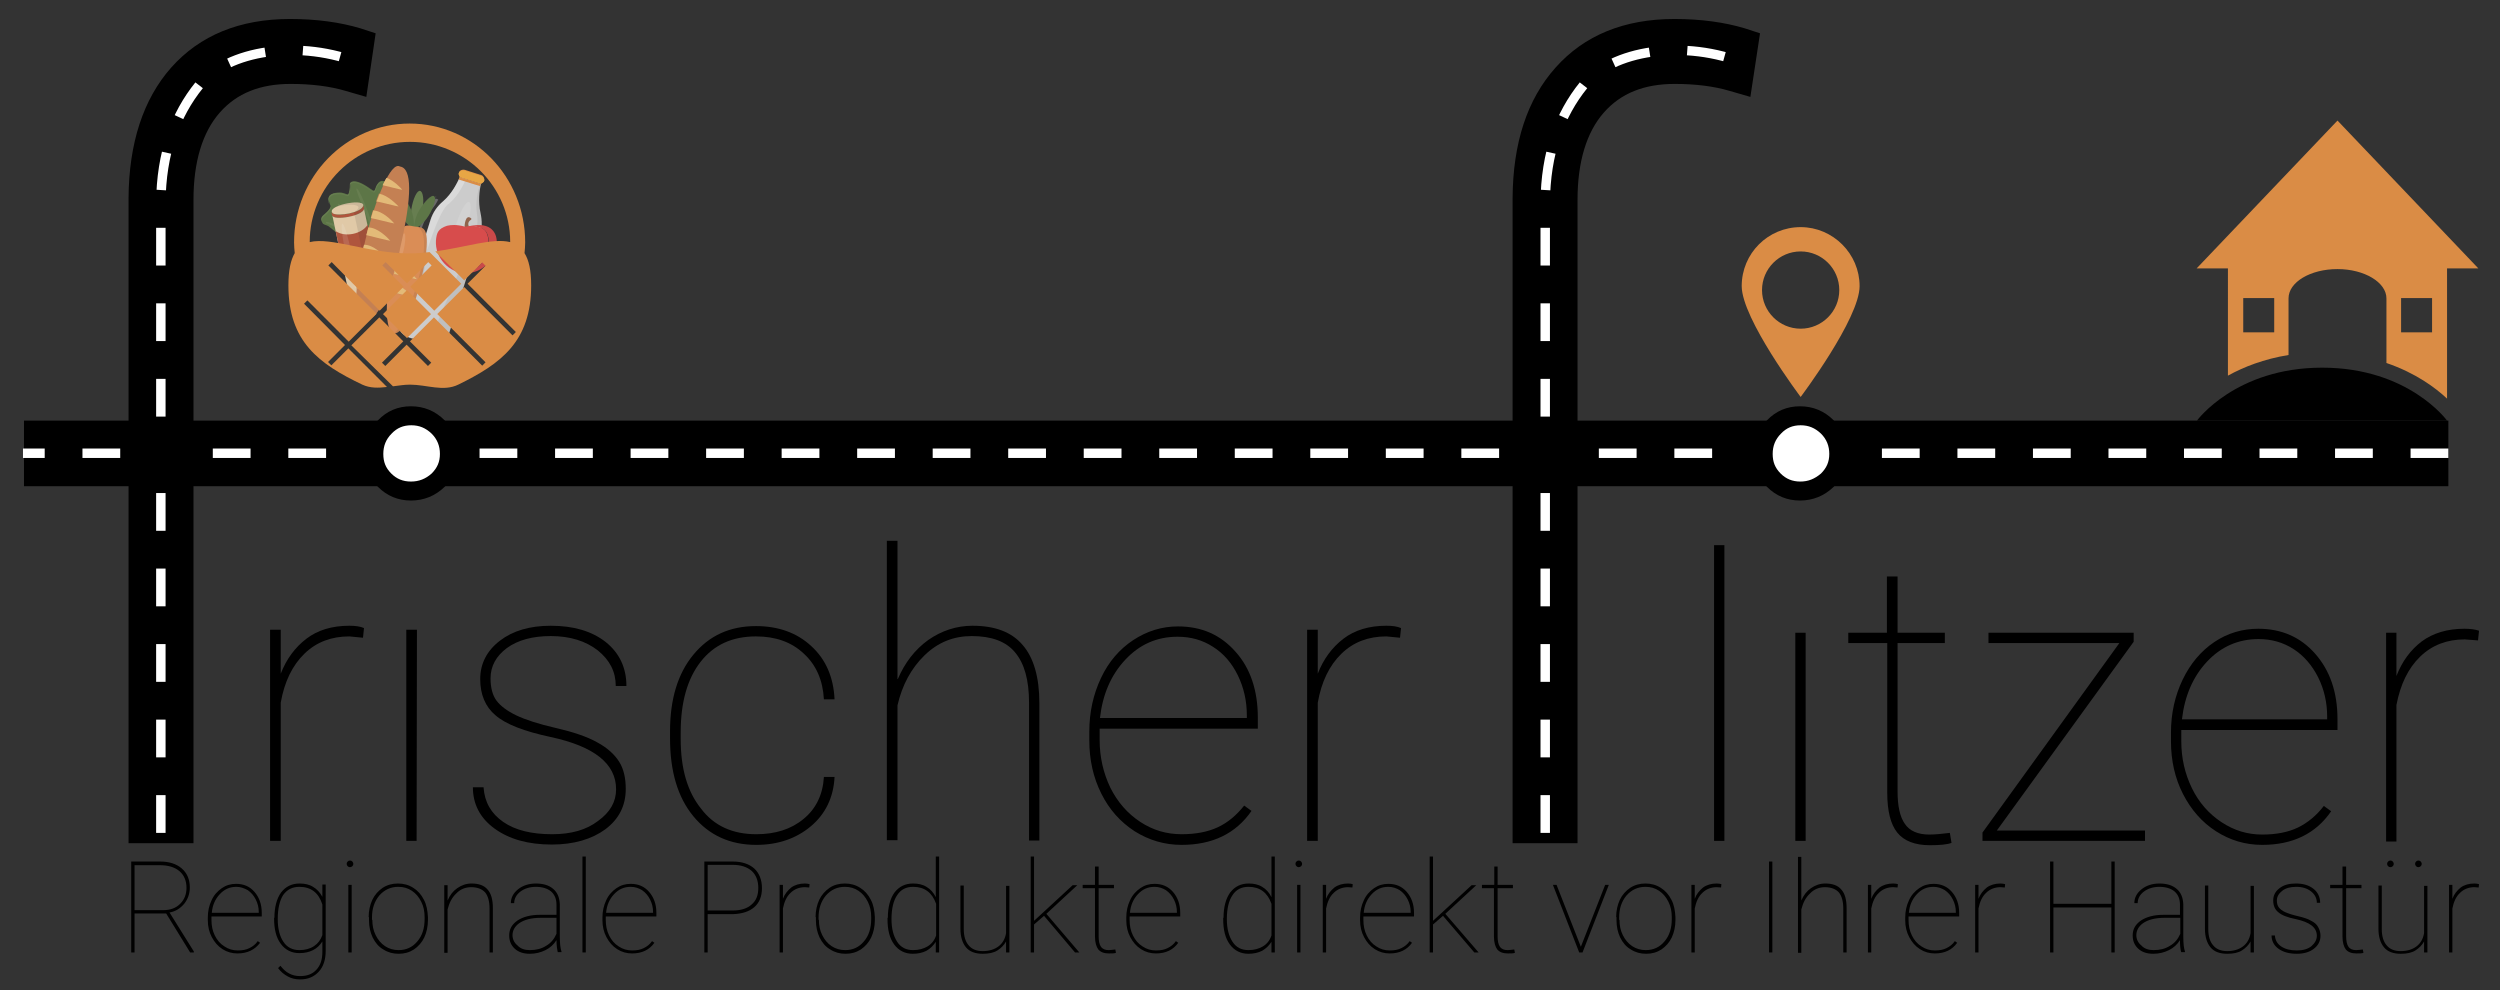 <?xml version="1.0" encoding="utf-8"?>
<!-- Generator: Adobe Illustrator 26.2.1, SVG Export Plug-In . SVG Version: 6.00 Build 0)  -->
<svg version="1.1" id="Livello_1" xmlns="http://www.w3.org/2000/svg" xmlns:xlink="http://www.w3.org/1999/xlink" x="0px" y="0px"
	 viewBox="0 0 750.7 297.3" style="enable-background:new 0 0 750.7 297.3;" xml:space="preserve">
<rect x="0" y="0" width="750.7" height="297.3" fill="#333333" stroke="none"/>
<style type="text/css">
	.st0{fill:#DA8C45;}
	.st1{fill:#CCCCCC;}
	.st2{opacity:8.000200e-02;}
	.st3{fill:#272425;}
	.st4{opacity:0.27;}
	.st5{fill:#FFFFFF;}
	.st6{fill:#E7A645;}
	.st7{opacity:0.11;}
	.st8{fill:#5D7647;}
	.st9{fill:#677E50;}
	.st10{fill:#AF553D;}
	.st11{fill:#DA8D56;}
	.st12{opacity:0.1;}
	.st13{fill:#E0C9A7;}
	.st14{fill:#C48053;}
	.st15{fill:#E3BA78;}
	.st16{fill:#90634C;}
	.st17{fill:#CA4949;}
	.st18{fill:#D74C4C;}
	.st19{fill:#D35A72;}
	.st20{fill:none;stroke:#FFFFFF;stroke-width:2.835;stroke-miterlimit:10;stroke-dasharray:11.339;}
</style>
<g>
	<g>
		<path d="M734.8,126.3h-75.1c0,0,11.6-15.9,37.6-15.9S734.8,126.3,734.8,126.3z"/>
		<g>
			<g>
				<path d="M109,191.5l-4.1-0.4c-5.4,0-9.9,1.7-13.5,5.2s-6,8.4-7.1,14.7v41.5h-3.2v-63.4h3.2v13.2c1.7-4.4,4.3-7.9,7.7-10.5
					c3.4-2.6,7.7-3.9,12.9-3.9c1.8,0,3.3,0.2,4.4,0.7L109,191.5z"/>
				<path d="M125.1,252.5H122v-63.4h3.2L125.1,252.5L125.1,252.5z"/>
				<path d="M185,237c0-7.7-6.6-12.9-19.7-15.7c-7.9-1.7-13.4-3.8-16.5-6.5c-3.1-2.6-4.6-6.3-4.6-10.9c0-4.6,2-8.5,5.9-11.5
					s9-4.5,15.3-4.5c6.8,0,12.3,1.6,16.5,4.9c4.1,3.3,6.2,7.7,6.2,13.2h-3.2c0-4.3-1.8-7.8-5.4-10.7c-3.6-2.8-8.3-4.3-14.1-4.3
					c-5.5,0-9.9,1.2-13.2,3.6c-3.2,2.4-4.9,5.4-4.9,9.1c0,2.8,0.6,5.1,1.8,6.7c1.2,1.6,3.2,3.1,5.9,4.4c2.7,1.3,6.7,2.6,11.9,3.8
					s9.4,2.6,12.4,4.3c3,1.6,5.2,3.6,6.6,5.8c1.4,2.2,2,5,2,8.2c0,5-2,9-6.1,12.1c-4.1,3-9.5,4.6-16.1,4.6c-7.1,0-12.8-1.6-17.2-4.8
					s-6.5-7.4-6.5-12.4h3.2c0.3,4.5,2.3,7.9,5.9,10.4c3.6,2.5,8.5,3.7,14.7,3.7c5.7,0,10.3-1.3,13.8-4
					C183.2,243.9,185,240.8,185,237z"/>
				<path d="M227.1,250.5c5.7,0,10.5-1.5,14.2-4.6c3.7-3,5.8-7.3,6.1-12.6h3.2c-0.3,6.1-2.7,11.1-7.1,14.8
					c-4.4,3.7-9.9,5.6-16.4,5.6c-7.9,0-14.2-2.9-18.9-8.6c-4.7-5.7-7-13.5-7-23.4v-2.1c0-9.6,2.3-17.3,7-23s10.9-8.6,18.8-8.6
					c6.7,0,12.3,2,16.6,6c4.4,4,6.7,9.4,7,16h-3.2c-0.3-5.7-2.3-10.3-6-13.7c-3.7-3.5-8.5-5.2-14.4-5.2c-7.1,0-12.6,2.5-16.6,7.6
					s-6,12.2-6,21.2v2c0,8.9,2,15.8,6.1,20.9C214.4,248,220,250.5,227.1,250.5z"/>
				<path d="M269.6,203.9c2.1-4.9,5.1-8.8,9.1-11.7c4-2.8,8.5-4.3,13.3-4.3c6.8,0,11.8,1.9,15.1,5.8c3.3,3.8,5,9.7,5,17.4v41.3H309
					V211c0-6.8-1.4-11.8-4.2-15.1c-2.7-3.3-7.1-4.9-13-4.9c-5.5,0-10.2,1.9-14.2,5.8c-4,3.9-6.7,8.9-8.1,15v40.5h-3.2v-89.9h3.2
					v41.5H269.6z"/>
				<path d="M354.8,253.7c-5.1,0-9.8-1.4-14.1-4.1c-4.3-2.8-7.6-6.5-10-11.3s-3.6-10.1-3.6-16v-2.6c0-5.9,1.2-11.2,3.5-16.1
					c2.3-4.9,5.6-8.7,9.7-11.4s8.6-4.1,13.4-4.1c7.1,0,12.8,2.5,17.3,7.6c4.5,5,6.7,11.7,6.7,19.8v3.3h-47.5v3.4
					c0,5.1,1.1,9.9,3.2,14.3c2.2,4.4,5.2,7.8,9,10.3s7.9,3.7,12.4,3.7c4.3,0,7.9-0.7,10.9-2.1c3-1.4,5.6-3.6,7.9-6.5l2.2,1.6
					C371.1,250.3,364.1,253.7,354.8,253.7z M353.6,191.2c-6.2,0-11.4,2.3-15.7,6.9c-4.3,4.6-6.8,10.4-7.6,17.5h44.1v-0.8
					c0-4.3-0.9-8.3-2.7-12c-1.8-3.7-4.3-6.6-7.5-8.6C361.1,192.2,357.6,191.2,353.6,191.2z"/>
				<path d="M420.4,191.5l-4.1-0.4c-5.4,0-9.9,1.7-13.5,5.2s-6,8.4-7.1,14.7v41.5h-3.2v-63.4h3.2v13.2c1.7-4.4,4.3-7.9,7.7-10.5
					c3.4-2.6,7.7-3.9,12.9-3.9c1.8,0,3.3,0.2,4.4,0.7L420.4,191.5z"/>
			</g>
		</g>
		<rect x="7.2" y="126.3" width="728" height="19.7"/>
		<path class="st0" d="M669,112.8c4.7-2.6,10.8-5,18.2-6.2v-17c0-4.9,6.6-8.8,14.7-8.8s14.7,4,14.7,8.8V109
			c8.8,3,14.8,7.5,18.2,10.7V80.6h9.4l-42.3-44.4l-42.3,44.4h9.4L669,112.8L669,112.8z M721,89.5h9.3v10.3H721V89.5z M673.6,89.5
			h9.3v10.3h-9.3V89.5z"/>
		<g>
			<path d="M517.8,252.5h-3.1v-88.8h3.1V252.5z"/>
			<path d="M542.2,252.5h-3.1V190h3.1V252.5z"/>
			<path d="M569.8,173.1V190H584v3.1h-14.2v44.5c0,4.4,0.7,7.7,2.2,9.8c1.4,2.1,3.9,3.2,7.3,3.2c1.7,0,3.8-0.2,6.2-0.5l0.5,3
				c-1.3,0.5-3.5,0.7-6.5,0.7c-4.5,0-7.8-1.3-9.8-3.8s-3-6.5-3-12v-44.9H555V190h11.6v-16.9H569.8z"/>
			<path d="M599.6,249.4h44.5v3.1h-48.8V250l41.1-56.9h-39.3V190h43.6v2.7L599.6,249.4z"/>
			<path d="M679.3,253.7c-5.1,0-9.7-1.4-13.9-4.1c-4.2-2.7-7.5-6.5-9.9-11.2s-3.6-10-3.6-15.8V220c0-5.8,1.2-11.1,3.5-15.9
				c2.3-4.8,5.5-8.6,9.5-11.3s8.5-4,13.2-4c7,0,12.7,2.5,17.1,7.5c4.4,5,6.7,11.5,6.7,19.6v3.3H655v3.4c0,5.1,1.1,9.8,3.2,14.1
				c2.1,4.3,5.1,7.7,8.9,10.2c3.8,2.5,7.8,3.7,12.2,3.7c4.2,0,7.8-0.7,10.7-2.1c2.9-1.4,5.6-3.6,7.8-6.5l2.2,1.6
				C695.4,250.3,688.5,253.7,679.3,253.7z M678.2,191.9c-6.1,0-11.3,2.3-15.5,6.8S656,209,655.2,216h43.6v-0.8
				c0-4.2-0.9-8.2-2.7-11.8s-4.3-6.5-7.4-8.5C685.6,192.9,682.1,191.9,678.2,191.9z"/>
			<path d="M744.1,192.3l-4-0.3c-5.3,0-9.8,1.7-13.4,5.2s-5.9,8.3-7.1,14.5v41h-3.1V190h3.1v13c1.7-4.4,4.2-7.8,7.6-10.4
				c3.4-2.5,7.7-3.8,12.8-3.8c1.8,0,3.3,0.2,4.4,0.6L744.1,192.3z"/>
		</g>
		<path class="st0" d="M540.7,68.2c-9.8,0-17.7,7.9-17.7,17.7s17.7,33.3,17.7,33.3s17.7-23.5,17.7-33.3
			C558.4,76.2,550.4,68.2,540.7,68.2z M540.7,98.7c-6.4,0-11.6-5.2-11.6-11.6s5.2-11.6,11.6-11.6c6.4,0,11.6,5.2,11.6,11.6
			S547.1,98.7,540.7,98.7z"/>
		<g>
			<g>
				<path class="st1" d="M144.1,70.7l-9.5,30.2c-1.7,5-8.5,1.2-11.8,0.4c-2.3-0.7-3.7-3-3-5.1l9.5-30.2c0.7-2.2,2-4.1,3.8-5.6
					c2.7-2.4,4.1-5.4,5-7.2l6.3,2c-0.4,2-0.9,5.3-0.1,8.8C144.8,66.2,144.8,68.6,144.1,70.7"/>
				<g class="st2">
					<g>
						<path class="st3" d="M144.4,64c-0.8-3.5-0.3-6.8,0.1-8.8l-4.6-1.5l4.2,1.7c-0.6,2-1.4,5.2-0.9,8.7c0.4,2.3,0.1,4.6-0.7,6.6
							L130,100c-0.6,1.5-2.3,2.4-4,2.3c3.1,1.1,7.3,2.5,8.7-1.4C135.6,96,146.8,68.7,144.4,64"/>
					</g>
				</g>
				<g class="st4">
					<g>
						<path class="st5" d="M121.6,96.8c2.1-4.7,8.7-33.2,13.3-35.7c2.7-2.4,4.1-5.3,5-7.2l-1.9-0.6c-0.8,1.9-2.3,4.9-5,7.2
							c-1.8,1.5-3.1,3.4-3.8,5.6l-9.5,30.2c-0.9,3.2,2,5,5,5.7C122.3,101.1,121,98.9,121.6,96.8"/>
					</g>
				</g>
				<path class="st0" d="M145.4,54.3c-0.1,0.4-0.7,0.7-1,0.9l-6.3-2c-0.2-0.4-0.5-0.9-0.3-1.3c0.2-0.7,0.9-1.1,1.8-0.9l5,1.6
					C145.2,52.8,145.6,53.7,145.4,54.3"/>
				<path class="st6" d="M145.4,54.3c-0.1,0.4-0.7,0.7-1,0.9l-6.3-2c-0.2-0.4-0.5-0.9-0.3-1.3c0.2-0.6,1-0.9,1.7-0.7l5,1.6
					C145.1,53,145.5,53.7,145.4,54.3"/>
				<path class="st0" d="M144.2,55.9l-6.5-2c0.2-0.4,0.3-0.7,0.3-0.7l6.3,2C144.3,55.2,144.2,55.5,144.2,55.9"/>
				<g class="st7">
					<g>
						<path class="st5" d="M140,68.8c-3.2,10.2-6.4,9.2-3.2-1C140.1,57.6,143.2,58.6,140,68.8"/>
					</g>
				</g>
				<g>
					<g>
						<g class="st4">
							<g>
								<path class="st5" d="M123.6,78.5c0.9-2,3.7-14.4,5.8-15.5c1.2-1,1.8-2.3,2.2-3.1l-0.8-0.3c-0.4,0.8-1,2.1-2.2,3.1
									c-0.8,0.7-1.3,1.5-1.6,2.4l-4.1,13.1c-0.4,1.4,0.9,2.2,2.1,2.5C123.9,80.3,123.3,79.4,123.6,78.5"/>
							</g>
						</g>
						<g class="st7">
							<g>
								<path class="st5" d="M131,59.2c-0.1,0.3-0.4,0.2-0.3-0.1C130.7,58.8,131.1,58.9,131,59.2"/>
							</g>
						</g>
						<g class="st4">
							<g>
								<path class="st5" d="M113,77.4c0-0.2-0.3-0.2-0.3,0S113,77.6,113,77.4"/>
							</g>
						</g>
						<g>
							<path class="st8" d="M116.2,79.8c-0.8,1.8-3.2,2-4.3,0.4c-4.4-5.5-9.4-8.9-11.9-11.2c-0.6-0.5-1-0.8-1.4-1.1
								c-1-0.5-1.5-0.4-1.8-1c-0.3-0.5-0.3-1.1-0.2-1.6c0.2-0.7,0.7-0.7,1.9-2c0.6-0.7,0.7-1,0.8-1.2c-0.1-0.9-1-2-0.4-3.2
								c0.6-1.1,3.2-1.2,3.9-1c1,0.2,1.4,0.6,1.8,0.4c0.1-0.1,0.3-0.2,0.5-1.2c0.3-1.6,0-2.1,0.3-2.4c1.5-1.1,5,1.4,5.7,1.9
								c0.6,0.4,1,0.8,1.4,0.6c0.3-0.1,0.3-0.6,0.6-1.4c0.6-1.3,1.5-2.1,3-0.9C123.5,59.8,118.8,72.8,116.2,79.8"/>
							<path class="st9" d="M96.7,65.8c0-0.7,3.5-2.6,2.4-3.9c0.1,0.7,0.1,0.7-0.7,1.6c-1.6,1.7-2.4,1.6-1.7,3.4
								C96.5,66.5,96.6,66.1,96.7,65.8"/>
							<path class="st9" d="M99,61.6c-1.2-3.1,1.8-3.5,3.8-3.2c1.7,0.4,1.9,1.2,2.3-0.8c0.3-1.6,0-2.1,0.3-2.4
								c1.5-1.1,5,1.4,5.7,1.9c1.4,1.1,1.4,0.9,2-0.7c0.2-0.4,0.6-1.2,1.2-1.4c1.9-0.4,4.9,3.8,5,4.3c-0.1-0.2-0.9-2.2-3.4-4
								c-0.8-0.5-1.3-0.7-1.8-0.6c-0.6,0.2-1,1-1.2,1.4c-0.6,1.7-0.6,1.8-2,0.7c-0.7-0.5-4.2-3-5.7-1.9c-0.3,0.4,0,0.8-0.3,2.4
								c-0.4,2-0.6,1.2-2.3,0.8C100.3,57.7,97.5,58.3,99,61.6"/>
							<path class="st9" d="M113.6,75.4c-0.7-1.1-0.8-1.4-1-2.6c-1.2-6.4-6.2-15.7-5.5-16.2C108.1,56.7,113.2,69.5,113.6,75.4"/>
							<path class="st9" d="M114.4,75.5c-0.1-0.2-0.2-0.5-0.5-0.6c1.7-6.1,1.1-17.4,1.8-17.6C116.6,57.9,115.8,69.6,114.4,75.5"/>
							<path class="st9" d="M113.9,74.9c-0.1,0.2-0.1,0.5-0.2,0.7c-2.4-4.7-12.1-13.9-12.2-14s-0.1-0.3,0-0.4
								c0.9-0.3,9.8,9.1,12.6,13.9C114.1,75,114,75,113.9,74.9"/>
							<path class="st9" d="M114.5,75.3c-4.3-3.5-16.3-8.1-16.4-8.2c-0.2-0.1-0.2-0.2-0.2-0.4c0.6-0.7,12.5,4.8,16.8,7.9
								C114.6,74.9,114.5,75.1,114.5,75.3"/>
							<g class="st4">
								<g>
									<path class="st5" d="M112.5,82.6c0.1-0.1-0.2-0.3-0.3-0.1C112.2,82.6,112.4,82.7,112.5,82.6"/>
								</g>
							</g>
						</g>
						
							<rect x="121.6" y="70" transform="matrix(9.649305e-02 -0.995 0.995 9.649305e-02 40.896 185.615)" class="st10" width="2.2" height="0.5"/>
						<polygon class="st10" points="124.5,69.6 123.4,69.5 123.4,69.2 126,69.5 126,69.7 124.9,69.6 124.7,71.6 124.3,71.5 						
							"/>
						<path class="st9" d="M126.8,63.4c-0.5,3.2-2.6,5.6-2.6,5.6s-1.2-2.9-0.7-6.1c0.5-3.2,1.7-5.7,2.6-5.6
							C127.1,57.5,127.4,60.2,126.8,63.4"/>
						<path class="st8" d="M123.4,62.9c1.3,3,0.8,6.1,0.8,6.1s-2.6-1.8-3.9-4.7c-1.3-3-1.7-5.7-0.8-6.1
							C120.4,57.8,122.1,59.9,123.4,62.9"/>
						<path class="st8" d="M128.7,64.8c-1.7,2.8-4.4,4.2-4.4,4.2s-0.1-3.1,1.6-5.9c1.7-2.8,3.7-4.7,4.4-4.2
							C131.1,59.3,130.4,62,128.7,64.8"/>
						<path class="st11" d="M127.4,79.6c-5.6,27.7-15.2,27.5-9.5-1.5c1.9-12,3.9-10.5,6.5-10.1C127.1,68.4,129.4,67.5,127.4,79.6"/>
						<g class="st12">
							<g>
								<path class="st3" d="M123.5,67.8c0.2,0,0.3,0,0.5,0.1c-0.4-0.1-0.8-0.2-1.2-0.2C123.1,67.7,123.3,67.8,123.5,67.8"/>
								<path class="st3" d="M125.2,68.1c6.8,2.2-4.4,33.7-7.6,32.1C121.3,104.8,134.2,67.9,125.2,68.1"/>
							</g>
						</g>
						<g class="st7">
							<g>
								<path class="st5" d="M121.5,73.6c-0.7,4.6-2.1,4.3-1.3-0.2C120.9,68.8,122.2,69,121.5,73.6"/>
							</g>
						</g>
					</g>
					<g>
						<path class="st10" d="M109.1,61.6l0.2,1c0.3,1-3,2.3-4.5,2.5c-2.6,0.6-4.9,0.3-5.1-0.5l-0.2-1C100.3,65.5,109,63.9,109.1,61.6
							"/>
						<path class="st3" d="M99.5,63.5L99.5,63.5C99.6,63.6,99.6,63.6,99.5,63.5L99.5,63.5z"/>
						<path class="st3" d="M109.1,61.5L109.1,61.5C109.1,61.6,109.1,61.6,109.1,61.5L109.1,61.5z"/>
						<path class="st13" d="M109.3,62.7L114,85c0.1,0.5,0,0.9-0.3,1.3c-0.7,0.9-2.4,2.1-3.9,2.3c-2.2,0.4-4.9,0-5.3-1.6l-4.7-22.3
							C100.1,66.4,109.2,64.8,109.3,62.7"/>
						<path class="st13" d="M109.1,61.6c-0.3,2.3-7.6,3.4-9.1,2.5C97.4,61.9,108.9,59.5,109.1,61.6"/>
						<g class="st7">
							<g>
								<path class="st3" d="M109.1,61.5c-0.5-1.4-6.6-0.4-8.2,0.7c2.5-1.1,9.7-1.2,5.4,1.5C107.7,63.2,109.2,62.6,109.1,61.5"/>
							</g>
						</g>
						<path class="st10" d="M110.4,67.5l2.5,11.7c-1.8,2.1-6.8,3.3-9.6,2l-2.5-11.8C103.7,71.4,108.7,70.2,110.4,67.5"/>
						<g class="st7">
							<g>
								<path class="st3" d="M109.1,61.7L114,85c0.2,1.4-1.3,2.3-2.6,3l-5.1-24.2C107.7,63.2,109,62.8,109.1,61.7"/>
							</g>
						</g>
						<g class="st7">
							<g>
								<path class="st5" d="M105.7,76.7c2.8,12.9,1,13.3-1.7,0.4C101.2,64.1,103,63.7,105.7,76.7"/>
							</g>
						</g>
					</g>
					<path class="st14" d="M120,75.2c-4.1,16.7-7.4,21.6-10.8,20.6c-7.4,0,5.4-49.1,10.9-45.8C123.7,50.5,123.9,58.5,120,75.2"/>
					<path class="st14" d="M120.8,57.1l-5.9-1.4c0.4-0.8,0.8-1.5,1.2-2.3c2.2,0.9,4.2,3,4.7,3.6l0,0l0,0
						C120.9,57.1,120.8,57.1,120.8,57.1"/>
					<path class="st15" d="M120.8,57c0,0.1-5.8-1.4-5.9-1.4c0.4-0.8,0.7-1.5,1.2-2.2C118.4,54.3,120.4,56.5,120.8,57L120.8,57z"/>
					<path class="st14" d="M119.6,62.1l-6.7-1.6c0.3-0.8,0.6-1.6,0.9-2.4C116.4,58.6,119,61.3,119.6,62.1L119.6,62.1L119.6,62.1
						C119.7,62.1,119.6,62.1,119.6,62.1"/>
					<path class="st15" d="M119.7,62c0,0.1-6.6-1.6-6.6-1.5c0.3-0.8,0.6-1.6,0.9-2.3C116.5,58.7,119.1,61.4,119.7,62L119.7,62z"/>
					<path class="st14" d="M118.4,67.2l-7.1-1.7c0.2-0.8,0.5-1.6,0.7-2.4c2.8,0.1,5.7,3.3,6.3,3.9l0,0l0,0
						C118.5,67.2,118.4,67.2,118.4,67.2"/>
					<path class="st15" d="M118.4,67.1c0,0.1-7-1.7-7-1.6c0.2-0.8,0.5-1.5,0.7-2.3C114.9,63.3,117.8,66.4,118.4,67.1L118.4,67.1z"/>
					<path class="st14" d="M117.2,72.4l-7.2-1.7c0.2-0.8,0.4-1.6,0.6-2.3C113.5,68.3,116.6,71.6,117.2,72.4L117.2,72.4L117.2,72.4
						C117.3,72.4,117.2,72.4,117.2,72.4"/>
					<path class="st15" d="M117.2,72.3c0,0.1-7.2-1.7-7.2-1.7c0.2-0.8,0.4-1.5,0.6-2.3C113.5,68.3,116.6,71.6,117.2,72.3L117.2,72.3
						z"/>
					<path class="st14" d="M116,77.6l-7.2-1.7c0.2-0.8,0.3-1.5,0.5-2.3C112.2,73.5,115.3,76.8,116,77.6L116,77.6L116,77.6
						C116,77.6,116,77.6,116,77.6"/>
					<path class="st15" d="M116,77.5c0,0.1-7.1-1.7-7.2-1.7c0.2-0.8,0.3-1.5,0.5-2.3C112.2,73.4,115.3,76.8,116,77.5L116,77.5z"/>
					<path class="st14" d="M114.7,82.8l-7-1.7c0.1-0.8,0.3-1.6,0.4-2.4c2.9,0,5.9,3.2,6.5,3.9l0,0l0,0
						C114.8,82.8,114.7,82.8,114.7,82.8"/>
					<path class="st15" d="M114.7,82.7c0,0.1-6.9-1.7-7-1.6c0.1-0.7,0.3-1.6,0.4-2.3C111.1,78.7,114.1,82,114.7,82.7L114.7,82.7z"/>
					<path class="st14" d="M113.5,88.1l-6.4-1.5c0.1-0.8,0.2-1.7,0.3-2.5C110.1,84.4,113,87.4,113.5,88.1L113.5,88.1L113.5,88.1
						C113.5,88,113.5,88.1,113.5,88.1"/>
					<path class="st15" d="M113.5,88c0,0.1-6.4-1.5-6.4-1.5c0.1-0.8,0.2-1.6,0.3-2.4C110.1,84.3,112.9,87.3,113.5,88L113.5,88z"/>
					<path class="st14" d="M125.3,84l-7-1.7c0.1-0.8,0.3-1.6,0.4-2.4c2.9,0,5.9,3.2,6.5,3.9l0,0l0,0C125.4,84,125.3,84,125.3,84"/>
					<path class="st15" d="M125.3,83.9c0,0.1-6.9-1.7-7-1.6c0.1-0.7,0.3-1.6,0.4-2.3C121.6,79.9,124.7,83.2,125.3,83.9L125.3,83.9z"
						/>
					<path class="st14" d="M124,89.3l-6.4-1.5c0.1-0.8,0.2-1.7,0.3-2.5C120.6,85.6,123.5,88.6,124,89.3L124,89.3L124,89.3
						C124.1,89.2,124,89.3,124,89.3"/>
					<path class="st15" d="M124,89.2c0,0.1-6.4-1.5-6.4-1.5c0.1-0.8,0.2-1.6,0.3-2.4C120.6,85.5,123.4,88.5,124,89.2L124,89.2z"/>
					<g>
						<path class="st16" d="M139.5,68c0-0.2,0.2-3.8,1.9-2.5c0.2,0.1,0.2,0.4,0,0.5c-0.5,0.3-1.1,1-0.6,2l-0.5,1L139.5,68z"/>
						<path class="st17" d="M139.8,82c3.9-1,7-4.5,7-8.7c0-2.9-0.8-4.2-2.1-4.7c-1.2-0.6-2.5-0.7-3.6-0.7
							C153.8,65,150.1,82.2,139.8,82"/>
						<path class="st18" d="M139.8,82c-5,0-9.2-4.6-8.9-9.7c0.2-2.5,0.7-3.6,3.3-4.5c1.2-0.3,2.9-0.4,5.2,0.2c0.3,0.1,0.6,0.1,0.9,0
							c1.4-0.4,2.9-0.1,4.3,0.5c1.3,0.5,2.1,1.8,2.1,4.7C146.8,77.4,143.8,81,139.8,82"/>
					</g>
					<path class="st19" d="M127.4,79.6c-1.4,1.6-2.9,0.4-1.5-1.3C127.3,76.6,128.8,77.9,127.4,79.6"/>
				</g>
			</g>
			<g>
				<path class="st0" d="M157.5,76c0.1-1.1,0.2-2.1,0.2-3.2c0-19.7-15.5-35.7-34.7-35.7c-19.1,0-34.7,16-34.7,35.7
					c0,1.1,0.1,2.1,0.2,3.2c-1.2,2.1-1.9,5.1-1.9,9.7c0,16.9,9.2,23.6,22.2,29.8c2.4,1.1,4.8,1,7.4,0.7l-11.6-11.6l-5.1,5.1l-1-1
					l5.1-5.1L91.3,91.2l1-1l12.4,12.4l8.4-8.4L98.6,79.7l1-1L114,93.3l7.2-7.2l-6.4-6.4l1-1l6.4,6.4l6.4-6.4l1,1l-6.4,6.4l7.2,7.2
					l8.1-8.1l-9.5-9.5c-1.9,0.2-3.9,0.4-5.9,0.4c-12.5,0-23.6-5-30.1-3.4c0-16.6,13.5-30.1,30.1-30.1s30.1,13.5,30.1,30.1
					c-5.2-1.3-13.2,1.5-22.5,2.8l8.7,8.7l5.4-5.4l1,1l-5.4,5.4l14.5,14.5l-1,1l-14.5-14.5l-8.1,8.1l14.5,14.5l-1,1l-14.5-14.5
					l-7.2,7.2l6.4,6.4l-1,1l-6.4-6.4l-6.4,6.4l-1-1l6.4-6.4l-7.2-7.2l-8.4,8.4L118,116c1.7-0.2,3.4-0.5,5.1-0.5c5.1,0,10,2.2,14.5,0
					c12.9-6.3,21.9-13,21.9-29.8C159.5,81.1,158.8,78.1,157.5,76z"/>
				
					<rect x="117.1" y="89.2" transform="matrix(0.707 -0.707 0.707 0.707 -30.851 114.046)" class="st0" width="10.2" height="10.2"/>
			</g>
		</g>
		<path d="M38.6,253.4V59.5C38.7,43,43,29.8,51.4,20.3C60,10.6,72,5.7,87.1,5.7c8,0,15.1,1,21.1,2.8l4.6,1.5L110,29.1l-6.2-1.8
			c-4.7-1.4-10.3-2.1-16.5-2.1c-9.2,0-16.2,2.8-21.3,8.6c-5.2,5.9-7.9,14.8-7.9,26.2v193.2H38.6V253.4z"/>
		<path d="M454.2,253.4V59.5c0.1-16.6,4.4-29.7,12.9-39.2c8.6-9.7,20.6-14.6,35.7-14.6c8,0,15.1,1,21.1,2.8l4.6,1.5l-2.9,19.1
			l-6.2-1.8c-4.7-1.4-10.3-2.1-16.5-2.1c-9.2,0-16.2,2.8-21.3,8.6c-5.2,5.9-7.9,14.8-7.9,26.2v193.2h-19.5V253.4z"/>
		<path d="M526.5,136.3c0-3.9,1.4-7.3,4.1-10.1c2.7-2.8,6-4.2,9.9-4.2s7.3,1.4,10.1,4.2s4.2,6.2,4.2,10.1s-1.4,7.2-4.2,9.9
			s-6.2,4.1-10.1,4.1c-3.9,0-7.2-1.4-9.9-4.1C527.9,143.5,526.5,140.2,526.5,136.3z"/>
		<path class="st5" d="M540.6,144.6c-2.4,0-4.3-0.8-5.9-2.4c-1.7-1.7-2.4-3.5-2.4-5.9s0.8-4.4,2.5-6.1c1.6-1.7,3.5-2.5,5.9-2.5
			s4.3,0.8,6.1,2.5c1.7,1.7,2.5,3.7,2.5,6.1c0,2.4-0.8,4.2-2.5,5.9C544.9,143.8,543,144.6,540.6,144.6z"/>
		<path d="M109.4,136.3c0-3.9,1.4-7.3,4.1-10.1c2.7-2.8,6-4.2,9.9-4.2s7.3,1.4,10.1,4.2s4.2,6.2,4.2,10.1s-1.4,7.2-4.2,9.9
			s-6.2,4.1-10.1,4.1s-7.2-1.4-9.9-4.1C110.8,143.5,109.4,140.2,109.4,136.3z"/>
		<path class="st5" d="M123.4,144.6c-2.4,0-4.3-0.8-5.9-2.4c-1.7-1.7-2.4-3.5-2.4-5.9s0.8-4.4,2.5-6.1c1.6-1.7,3.5-2.5,5.9-2.5
			s4.3,0.8,6.1,2.5c1.7,1.7,2.5,3.7,2.5,6.1c0,2.4-0.8,4.2-2.5,5.9C127.8,143.8,125.8,144.6,123.4,144.6z"/>
		<g>
			<path d="M49.9,274.3h-9.5V286h-1v-27.3h8.7c2.7,0,4.9,0.7,6.5,2.1c1.6,1.4,2.4,3.3,2.4,5.7c0,1.9-0.6,3.5-1.7,4.9
				c-1.2,1.4-2.6,2.3-4.4,2.6l7.3,11.7v0.3h-1.1L49.9,274.3z M40.4,273.3H49c2.1,0,3.8-0.6,5.1-1.9c1.3-1.3,1.9-2.9,1.9-4.8
				c0-2.1-0.7-3.8-2.1-5c-1.4-1.2-3.4-1.8-5.9-1.8h-7.6V273.3z"/>
			<path d="M71.3,286.3c-1.6,0-3.1-0.4-4.5-1.3c-1.4-0.9-2.4-2.1-3.2-3.6c-0.8-1.5-1.2-3.2-1.2-5.1v-0.8c0-1.9,0.4-3.6,1.1-5.1
				c0.7-1.6,1.8-2.8,3.1-3.7c1.3-0.9,2.7-1.3,4.3-1.3c2.3,0,4.1,0.8,5.5,2.4c1.4,1.6,2.2,3.7,2.2,6.3v1.1H63.5v1.1
				c0,1.6,0.3,3.2,1,4.6c0.7,1.4,1.6,2.5,2.9,3.3c1.2,0.8,2.5,1.2,4,1.2c1.4,0,2.5-0.2,3.5-0.7s1.8-1.1,2.5-2.1l0.7,0.5
				C76.5,285.2,74.3,286.3,71.3,286.3z M71,266.3c-2,0-3.6,0.7-5,2.2s-2.2,3.3-2.4,5.6h14.1v-0.2c0-1.4-0.3-2.6-0.9-3.8
				s-1.4-2.1-2.4-2.8C73.3,266.7,72.2,266.3,71,266.3z"/>
			<path d="M82.4,275.6c0-3.2,0.7-5.8,2-7.6c1.4-1.8,3.2-2.7,5.6-2.7c1.5,0,2.9,0.3,4,1c1.2,0.7,2.1,1.7,2.8,3v-3.7h1v19.9
				c0,2.7-0.7,4.8-2.1,6.3c-1.4,1.5-3.2,2.3-5.6,2.3c-1.4,0-2.6-0.3-3.7-0.9c-1.1-0.6-2.1-1.4-2.9-2.5l0.7-0.7
				c0.8,1,1.6,1.8,2.6,2.3c0.9,0.5,2,0.8,3.3,0.8c2.1,0,3.7-0.6,4.9-1.9c1.2-1.3,1.8-3,1.8-5.4v-3.1c-0.7,1.1-1.6,2-2.8,2.6
				c-1.2,0.6-2.5,0.9-4.1,0.9c-2.3,0-4.2-0.9-5.6-2.8c-1.4-1.9-2-4.4-2-7.7V275.6z M83.4,276c0,2.9,0.6,5.2,1.7,6.8
				c1.1,1.7,2.8,2.5,4.8,2.5c1.7,0,3.2-0.4,4.4-1.2c1.2-0.8,2-1.9,2.5-3.3v-9.2c-1.1-3.5-3.4-5.3-6.9-5.3c-2.1,0-3.7,0.8-4.9,2.5
				C84,270.4,83.4,272.8,83.4,276z"/>
			<path d="M104.1,259.4c0-0.3,0.1-0.5,0.3-0.7c0.2-0.2,0.4-0.3,0.7-0.3c0.3,0,0.5,0.1,0.7,0.3c0.2,0.2,0.3,0.5,0.3,0.7
				c0,0.3-0.1,0.5-0.3,0.7c-0.2,0.2-0.5,0.3-0.7,0.3c-0.3,0-0.5-0.1-0.7-0.3C104.2,259.9,104.1,259.7,104.1,259.4z M105.6,286h-1
				v-20.3h1V286z"/>
			<path d="M110.7,275.4c0-1.9,0.4-3.7,1.1-5.2c0.7-1.5,1.8-2.7,3.1-3.6c1.4-0.9,2.9-1.3,4.6-1.3c1.7,0,3.2,0.4,4.6,1.3
				c1.3,0.8,2.4,2,3.2,3.6c0.8,1.5,1.1,3.3,1.2,5.2v0.9c0,1.9-0.4,3.7-1.1,5.2c-0.7,1.5-1.8,2.7-3.1,3.6c-1.4,0.9-2.9,1.3-4.6,1.3
				c-1.7,0-3.2-0.4-4.6-1.3c-1.4-0.8-2.4-2-3.2-3.6c-0.7-1.5-1.1-3.2-1.1-5.2V275.4z M111.8,276.2c0,1.7,0.3,3.2,1,4.6
				c0.7,1.4,1.6,2.5,2.8,3.3c1.2,0.8,2.6,1.2,4.1,1.2c2.3,0,4.2-0.9,5.6-2.6c1.5-1.7,2.2-4,2.2-6.7v-0.6c0-1.7-0.3-3.2-1-4.6
				c-0.7-1.4-1.6-2.5-2.8-3.3c-1.2-0.8-2.5-1.2-4.1-1.2c-2.3,0-4.2,0.9-5.7,2.6c-1.5,1.8-2.2,4-2.2,6.6V276.2z"/>
			<path d="M134.4,270.4c0.7-1.6,1.6-2.8,2.9-3.7c1.3-0.9,2.7-1.4,4.3-1.4c2.2,0,3.8,0.6,4.8,1.8c1.1,1.2,1.6,3.1,1.6,5.6V286h-1
				v-13.2c0-2.2-0.5-3.8-1.3-4.8c-0.9-1-2.3-1.6-4.2-1.6c-1.7,0-3.3,0.6-4.5,1.9c-1.3,1.2-2.1,2.8-2.6,4.8v13h-1v-20.3h1V270.4z"/>
			<path d="M167.5,286c-0.2-0.9-0.4-2.1-0.4-3.7c-0.8,1.3-1.9,2.3-3.3,3c-1.4,0.7-3,1.1-4.7,1.1c-1.9,0-3.4-0.5-4.5-1.5
				c-1.1-1-1.7-2.3-1.7-4c0-1.9,0.8-3.3,2.5-4.5c1.7-1.1,3.9-1.7,6.7-1.7h5v-3c0-1.7-0.5-3-1.6-4c-1.1-0.9-2.6-1.4-4.6-1.4
				c-1.8,0-3.4,0.5-4.6,1.4c-1.2,0.9-1.9,2.1-1.9,3.5l-1,0c0-1.6,0.7-3,2.2-4.2c1.4-1.1,3.2-1.7,5.3-1.7c2.2,0,3.9,0.5,5.2,1.6
				c1.3,1.1,1.9,2.6,2,4.6v9.7c0,2.2,0.2,3.7,0.5,4.5v0.2H167.5z M159.1,285.3c1.9,0,3.5-0.4,4.9-1.3c1.4-0.8,2.4-2,3.1-3.6v-4.8
				h-4.7c-2.9,0-5.1,0.6-6.6,1.7c-1.2,0.9-1.9,2.1-1.9,3.5c0,1.2,0.5,2.3,1.5,3.1C156.3,284.9,157.6,285.3,159.1,285.3z"/>
			<path d="M175.9,286h-1v-28.8h1V286z"/>
			<path d="M189.8,286.3c-1.6,0-3.1-0.4-4.5-1.3c-1.4-0.9-2.4-2.1-3.2-3.6c-0.8-1.5-1.2-3.2-1.2-5.1v-0.8c0-1.9,0.4-3.6,1.1-5.1
				c0.7-1.6,1.8-2.8,3.1-3.7c1.3-0.9,2.7-1.3,4.3-1.3c2.3,0,4.1,0.8,5.5,2.4c1.4,1.6,2.2,3.7,2.2,6.3v1.1h-15.2v1.1
				c0,1.6,0.3,3.2,1,4.6c0.7,1.4,1.6,2.5,2.9,3.3c1.2,0.8,2.5,1.2,4,1.2c1.4,0,2.5-0.2,3.5-0.7s1.8-1.1,2.5-2.1l0.7,0.5
				C195,285.2,192.8,286.3,189.8,286.3z M189.4,266.3c-2,0-3.6,0.7-5,2.2c-1.4,1.5-2.2,3.3-2.4,5.6h14.1v-0.2c0-1.4-0.3-2.6-0.9-3.8
				s-1.4-2.1-2.4-2.8C191.8,266.7,190.7,266.3,189.4,266.3z"/>
			<path d="M212.5,274.4V286h-1v-27.3h8.5c2.8,0,4.9,0.7,6.5,2.1c1.5,1.4,2.3,3.4,2.3,5.9c0,2.5-0.8,4.4-2.3,5.7s-3.6,2-6.4,2.1
				H212.5z M212.5,273.4h7.5c2.5,0,4.4-0.6,5.7-1.8c1.4-1.2,2-2.8,2-5c0-2.2-0.7-3.9-2-5.1c-1.4-1.2-3.3-1.8-5.7-1.8h-7.5V273.4z"/>
			<path d="M243,266.5l-1.3-0.1c-1.7,0-3.2,0.6-4.3,1.7c-1.2,1.1-1.9,2.7-2.3,4.7V286h-1v-20.3h1v4.2c0.5-1.4,1.4-2.5,2.5-3.4
				c1.1-0.8,2.5-1.2,4.1-1.2c0.6,0,1.1,0.1,1.4,0.2L243,266.5z"/>
			<path d="M244.9,275.4c0-1.9,0.4-3.7,1.1-5.2c0.7-1.5,1.8-2.7,3.1-3.6s2.9-1.3,4.6-1.3c1.7,0,3.2,0.4,4.6,1.3
				c1.3,0.8,2.4,2,3.2,3.6c0.8,1.5,1.1,3.3,1.2,5.2v0.9c0,1.9-0.4,3.7-1.1,5.2c-0.7,1.5-1.8,2.7-3.1,3.6c-1.4,0.9-2.9,1.3-4.6,1.3
				c-1.7,0-3.2-0.4-4.6-1.3c-1.4-0.8-2.4-2-3.2-3.6c-0.7-1.5-1.1-3.2-1.1-5.2V275.4z M245.9,276.2c0,1.7,0.3,3.2,1,4.6
				c0.7,1.4,1.6,2.5,2.8,3.3c1.2,0.8,2.6,1.2,4.1,1.2c2.3,0,4.2-0.9,5.6-2.6c1.5-1.7,2.2-4,2.2-6.7v-0.6c0-1.7-0.3-3.2-1-4.6
				c-0.7-1.4-1.6-2.5-2.8-3.3c-1.2-0.8-2.5-1.2-4.1-1.2c-2.3,0-4.2,0.9-5.7,2.6c-1.5,1.8-2.2,4-2.2,6.6V276.2z"/>
			<path d="M266.6,275.6c0-3.2,0.7-5.8,2-7.6c1.4-1.8,3.2-2.7,5.6-2.7c1.5,0,2.9,0.3,4,1c1.2,0.7,2.1,1.7,2.8,3.1v-12.2h1V286h-1
				v-3.2c-0.7,1.1-1.6,2-2.8,2.7c-1.2,0.6-2.6,0.9-4.1,0.9c-2.3,0-4.2-0.9-5.6-2.8c-1.4-1.9-2-4.4-2-7.7V275.6z M267.7,276
				c0,2.9,0.6,5.1,1.7,6.8c1.1,1.7,2.7,2.5,4.8,2.5c1.7,0,3.1-0.4,4.3-1.1c1.2-0.7,2.1-1.8,2.6-3.3v-9.5c-1.2-3.4-3.5-5.1-6.9-5.1
				c-2.1,0-3.7,0.8-4.8,2.5C268.3,270.4,267.7,272.8,267.7,276z"/>
			<path d="M302.1,286v-3.3c-0.6,1.1-1.5,2-2.6,2.7c-1.1,0.7-2.6,1-4.4,1c-2.2,0-3.9-0.6-5-1.9c-1.1-1.3-1.7-3.2-1.7-5.6v-13h1v13.1
				c0,2.1,0.5,3.8,1.5,4.9c0.9,1.1,2.3,1.7,4.2,1.7c1.9,0,3.5-0.5,4.7-1.4c1.2-0.9,2-2.2,2.3-4v-14.2h1V286H302.1z"/>
			<path d="M313.5,275L313.5,275l-3,2.6v8.4h-1v-28.8h1v19.3l2.4-2.2l9.2-8.5h1.4l-9.3,8.6l9.9,11.6h-1.3L313.5,275z"/>
			<path d="M329.9,260.2v5.5h4.6v1h-4.6v14.4c0,1.4,0.2,2.5,0.7,3.2c0.5,0.7,1.3,1,2.3,1c0.5,0,1.2-0.1,2-0.2l0.2,1
				c-0.4,0.2-1.1,0.2-2.1,0.2c-1.5,0-2.5-0.4-3.2-1.2c-0.6-0.8-1-2.1-1-3.9v-14.5h-3.7v-1h3.7v-5.5H329.9z"/>
			<path d="M347.1,286.3c-1.6,0-3.1-0.4-4.5-1.3c-1.4-0.9-2.4-2.1-3.2-3.6c-0.8-1.5-1.2-3.2-1.2-5.1v-0.8c0-1.9,0.4-3.6,1.1-5.1
				c0.7-1.6,1.8-2.8,3.1-3.7c1.3-0.9,2.7-1.3,4.3-1.3c2.3,0,4.1,0.8,5.5,2.4c1.4,1.6,2.2,3.7,2.2,6.3v1.1h-15.2v1.1
				c0,1.6,0.3,3.2,1,4.6c0.7,1.4,1.6,2.5,2.9,3.3c1.2,0.8,2.5,1.2,4,1.2c1.4,0,2.5-0.2,3.5-0.7c1-0.5,1.8-1.1,2.5-2.1l0.7,0.5
				C352.3,285.2,350.1,286.3,347.1,286.3z M346.7,266.3c-2,0-3.6,0.7-5,2.2s-2.2,3.3-2.4,5.6h14.1v-0.2c0-1.4-0.3-2.6-0.9-3.8
				c-0.6-1.2-1.4-2.1-2.4-2.8C349.1,266.7,348,266.3,346.7,266.3z"/>
			<path d="M367.4,275.6c0-3.2,0.7-5.8,2-7.6c1.4-1.8,3.2-2.7,5.6-2.7c1.5,0,2.9,0.3,4,1c1.2,0.7,2.1,1.7,2.8,3.1v-12.2h1V286h-1
				v-3.2c-0.7,1.1-1.6,2-2.8,2.7c-1.2,0.6-2.6,0.9-4.1,0.9c-2.3,0-4.2-0.9-5.6-2.8c-1.4-1.9-2-4.4-2-7.7V275.6z M368.4,276
				c0,2.9,0.6,5.1,1.7,6.8c1.1,1.7,2.7,2.5,4.8,2.5c1.7,0,3.1-0.4,4.3-1.1c1.2-0.7,2.1-1.8,2.6-3.3v-9.5c-1.2-3.4-3.5-5.1-6.9-5.1
				c-2.1,0-3.7,0.8-4.8,2.5C369,270.4,368.4,272.8,368.4,276z"/>
			<path d="M389,259.4c0-0.3,0.1-0.5,0.3-0.7c0.2-0.2,0.4-0.3,0.7-0.3c0.3,0,0.5,0.1,0.7,0.3c0.2,0.2,0.3,0.5,0.3,0.7
				c0,0.3-0.1,0.5-0.3,0.7c-0.2,0.2-0.5,0.3-0.7,0.3c-0.3,0-0.5-0.1-0.7-0.3C389.1,259.9,389,259.7,389,259.4z M390.5,286h-1v-20.3
				h1V286z"/>
			<path d="M406.1,266.5l-1.3-0.1c-1.7,0-3.2,0.6-4.3,1.7c-1.2,1.1-1.9,2.7-2.3,4.7V286h-1v-20.3h1v4.2c0.5-1.4,1.4-2.5,2.5-3.4
				c1.1-0.8,2.5-1.2,4.1-1.2c0.6,0,1.1,0.1,1.4,0.2L406.1,266.5z"/>
			<path d="M417.3,286.3c-1.6,0-3.1-0.4-4.5-1.3c-1.4-0.9-2.4-2.1-3.2-3.6c-0.8-1.5-1.2-3.2-1.2-5.1v-0.8c0-1.9,0.4-3.6,1.1-5.1
				c0.7-1.6,1.8-2.8,3.1-3.7c1.3-0.9,2.7-1.3,4.3-1.3c2.3,0,4.1,0.8,5.5,2.4c1.4,1.6,2.2,3.7,2.2,6.3v1.1h-15.2v1.1
				c0,1.6,0.3,3.2,1,4.6c0.7,1.4,1.6,2.5,2.9,3.3c1.2,0.8,2.5,1.2,4,1.2c1.4,0,2.5-0.2,3.5-0.7s1.8-1.1,2.5-2.1l0.7,0.5
				C422.5,285.2,420.3,286.3,417.3,286.3z M416.9,266.3c-2,0-3.6,0.7-5,2.2c-1.4,1.5-2.2,3.3-2.4,5.6h14.1v-0.2
				c0-1.4-0.3-2.6-0.9-3.8c-0.6-1.2-1.4-2.1-2.4-2.8C419.3,266.7,418.2,266.3,416.9,266.3z"/>
			<path d="M433.3,275L433.3,275l-3,2.6v8.4h-1v-28.8h1v19.3l2.4-2.2l9.2-8.5h1.4l-9.3,8.6L444,286h-1.3L433.3,275z"/>
			<path d="M449.7,260.2v5.5h4.6v1h-4.6v14.4c0,1.4,0.2,2.5,0.7,3.2s1.3,1,2.3,1c0.5,0,1.2-0.1,2-0.2l0.2,1
				c-0.4,0.2-1.1,0.2-2.1,0.2c-1.5,0-2.5-0.4-3.2-1.2c-0.6-0.8-1-2.1-1-3.9v-14.5H445v-1h3.7v-5.5H449.7z"/>
			<path d="M474.7,284.3l7.3-18.6h1.1l-7.9,20.3h-1l-7.9-20.3h1.1L474.7,284.3z"/>
			<path d="M485.3,275.4c0-1.9,0.4-3.7,1.1-5.2c0.7-1.5,1.8-2.7,3.1-3.6c1.4-0.9,2.9-1.3,4.6-1.3c1.7,0,3.2,0.4,4.6,1.3
				c1.3,0.8,2.4,2,3.2,3.6c0.8,1.5,1.1,3.3,1.2,5.2v0.9c0,1.9-0.4,3.7-1.1,5.2c-0.7,1.5-1.8,2.7-3.1,3.6c-1.4,0.9-2.9,1.3-4.6,1.3
				c-1.7,0-3.2-0.4-4.6-1.3c-1.4-0.8-2.4-2-3.2-3.6c-0.7-1.5-1.1-3.2-1.1-5.2V275.4z M486.3,276.2c0,1.7,0.3,3.2,1,4.6
				c0.7,1.4,1.6,2.5,2.8,3.3c1.2,0.8,2.6,1.2,4.1,1.2c2.3,0,4.2-0.9,5.6-2.6c1.5-1.7,2.2-4,2.2-6.7v-0.6c0-1.7-0.3-3.2-1-4.6
				c-0.7-1.4-1.6-2.5-2.8-3.3c-1.2-0.8-2.5-1.2-4.1-1.2c-2.3,0-4.2,0.9-5.7,2.6c-1.5,1.8-2.2,4-2.2,6.6V276.2z"/>
			<path d="M516.8,266.5l-1.3-0.1c-1.7,0-3.2,0.6-4.3,1.7c-1.2,1.1-1.9,2.7-2.3,4.7V286h-1v-20.3h1v4.2c0.5-1.4,1.4-2.5,2.5-3.4
				c1.1-0.8,2.5-1.2,4.1-1.2c0.6,0,1.1,0.1,1.4,0.2L516.8,266.5z"/>
			<path d="M532.2,286h-1v-27.3h1V286z"/>
			<path d="M540.9,270.4c0.7-1.6,1.6-2.8,2.9-3.7c1.3-0.9,2.7-1.4,4.3-1.4c2.2,0,3.8,0.6,4.8,1.8c1.1,1.2,1.6,3.1,1.6,5.6V286h-1
				v-13.2c0-2.2-0.5-3.8-1.3-4.8c-0.9-1-2.3-1.6-4.2-1.6c-1.7,0-3.3,0.6-4.5,1.9c-1.3,1.2-2.1,2.8-2.6,4.8v13h-1v-28.8h1V270.4z"/>
			<path d="M569.8,266.5l-1.3-0.1c-1.7,0-3.2,0.6-4.3,1.7c-1.2,1.1-1.9,2.7-2.3,4.7V286h-1v-20.3h1v4.2c0.5-1.4,1.4-2.5,2.5-3.4
				c1.1-0.8,2.5-1.2,4.1-1.2c0.6,0,1.1,0.1,1.4,0.2L569.8,266.5z"/>
			<path d="M581,286.3c-1.6,0-3.1-0.4-4.5-1.3c-1.4-0.9-2.4-2.1-3.2-3.6c-0.8-1.5-1.2-3.2-1.2-5.1v-0.8c0-1.9,0.4-3.6,1.1-5.1
				c0.7-1.6,1.8-2.8,3.1-3.7c1.3-0.9,2.7-1.3,4.3-1.3c2.3,0,4.1,0.8,5.5,2.4c1.4,1.6,2.2,3.7,2.2,6.3v1.1h-15.2v1.1
				c0,1.6,0.3,3.2,1,4.6c0.7,1.4,1.6,2.5,2.9,3.3c1.2,0.8,2.5,1.2,4,1.2c1.4,0,2.5-0.2,3.5-0.7c1-0.5,1.8-1.1,2.5-2.1l0.7,0.5
				C586.2,285.2,584,286.3,581,286.3z M580.6,266.3c-2,0-3.6,0.7-5,2.2c-1.4,1.5-2.2,3.3-2.4,5.6h14.1v-0.2c0-1.4-0.3-2.6-0.9-3.8
				c-0.6-1.2-1.4-2.1-2.4-2.8C583,266.7,581.9,266.3,580.6,266.3z"/>
			<path d="M602,266.5l-1.3-0.1c-1.7,0-3.2,0.6-4.3,1.7c-1.2,1.1-1.9,2.7-2.3,4.7V286h-1v-20.3h1v4.2c0.5-1.4,1.4-2.5,2.5-3.4
				c1.1-0.8,2.5-1.2,4.1-1.2c0.6,0,1.1,0.1,1.4,0.2L602,266.5z"/>
			<path d="M635,286h-1v-13.5h-17.4V286h-1v-27.3h1v12.7H634v-12.7h1V286z"/>
			<path d="M655,286c-0.3-0.9-0.4-2.1-0.4-3.7c-0.8,1.3-1.9,2.3-3.3,3c-1.4,0.7-3,1.1-4.7,1.1c-1.9,0-3.4-0.5-4.5-1.5
				c-1.1-1-1.7-2.3-1.7-4c0-1.9,0.8-3.3,2.5-4.5c1.7-1.1,3.9-1.7,6.7-1.7h5v-3c0-1.7-0.5-3-1.6-4c-1.1-0.9-2.6-1.4-4.6-1.4
				c-1.8,0-3.4,0.5-4.6,1.4c-1.2,0.9-1.9,2.1-1.9,3.5l-1,0c0-1.6,0.7-3,2.2-4.2c1.4-1.1,3.2-1.7,5.3-1.7c2.2,0,3.9,0.5,5.2,1.6
				c1.3,1.1,1.9,2.6,2,4.6v9.7c0,2.2,0.2,3.7,0.5,4.5v0.2H655z M646.7,285.3c1.9,0,3.5-0.4,4.9-1.3c1.4-0.8,2.4-2,3.1-3.6v-4.8H650
				c-2.9,0-5.1,0.6-6.6,1.7c-1.2,0.9-1.9,2.1-1.9,3.5c0,1.2,0.5,2.3,1.5,3.1C643.9,284.9,645.2,285.3,646.7,285.3z"/>
			<path d="M675.8,286v-3.3c-0.6,1.1-1.5,2-2.6,2.7c-1.1,0.7-2.6,1-4.4,1c-2.2,0-3.9-0.6-5-1.9c-1.1-1.3-1.7-3.2-1.7-5.6v-13h1v13.1
				c0,2.1,0.5,3.8,1.5,4.9c0.9,1.1,2.3,1.7,4.2,1.7c1.9,0,3.5-0.5,4.7-1.4c1.2-0.9,2-2.2,2.3-4v-14.2h1V286H675.8z"/>
			<path d="M695.7,281c0-2.5-2.1-4.1-6.3-5c-2.5-0.5-4.3-1.2-5.3-2.1c-1-0.8-1.5-2-1.5-3.5c0-1.5,0.6-2.7,1.9-3.7
				c1.3-1,2.9-1.4,4.9-1.4c2.2,0,3.9,0.5,5.3,1.6c1.3,1,2,2.5,2,4.2h-1c0-1.4-0.6-2.5-1.7-3.4c-1.1-0.9-2.6-1.4-4.5-1.4
				c-1.8,0-3.2,0.4-4.2,1.2c-1,0.8-1.6,1.7-1.6,2.9c0,0.9,0.2,1.6,0.6,2.1c0.4,0.5,1,1,1.9,1.4c0.9,0.4,2.1,0.8,3.8,1.2
				c1.7,0.4,3,0.8,4,1.4c1,0.5,1.7,1.1,2.1,1.9c0.4,0.7,0.7,1.6,0.7,2.6c0,1.6-0.7,2.9-2,3.9c-1.3,1-3,1.5-5.1,1.5
				c-2.3,0-4.1-0.5-5.5-1.5c-1.4-1-2.1-2.4-2.1-4h1c0.1,1.4,0.7,2.5,1.9,3.3c1.2,0.8,2.7,1.2,4.7,1.2c1.8,0,3.3-0.4,4.4-1.3
				C695.1,283.2,695.7,282.2,695.7,281z"/>
			<path d="M704.5,260.2v5.5h4.6v1h-4.6v14.4c0,1.4,0.2,2.5,0.7,3.2s1.3,1,2.3,1c0.5,0,1.2-0.1,2-0.2l0.2,1
				c-0.4,0.2-1.1,0.2-2.1,0.2c-1.5,0-2.5-0.4-3.2-1.2c-0.6-0.8-1-2.1-1-3.9v-14.5h-3.7v-1h3.7v-5.5H704.5z"/>
			<path d="M727.9,286v-3.3c-0.6,1.1-1.5,2-2.6,2.7c-1.1,0.7-2.6,1-4.4,1c-2.2,0-3.9-0.6-5-1.9c-1.1-1.3-1.7-3.2-1.7-5.6v-13h1v13.1
				c0,2.1,0.5,3.8,1.5,4.9c0.9,1.1,2.3,1.7,4.2,1.7c1.9,0,3.5-0.5,4.7-1.4c1.2-0.9,2-2.2,2.3-4v-14.2h1V286H727.9z M716.8,259.4
				c0-0.3,0.1-0.5,0.3-0.7c0.2-0.2,0.4-0.3,0.7-0.3c0.3,0,0.5,0.1,0.7,0.3c0.2,0.2,0.3,0.5,0.3,0.7c0,0.3-0.1,0.5-0.3,0.7
				c-0.2,0.2-0.5,0.3-0.7,0.3c-0.3,0-0.5-0.1-0.7-0.3C716.9,259.9,716.8,259.6,716.8,259.4z M725.2,259.4c0-0.3,0.1-0.5,0.3-0.7
				c0.2-0.2,0.4-0.3,0.7-0.3c0.3,0,0.5,0.1,0.7,0.3c0.2,0.2,0.3,0.5,0.3,0.7c0,0.3-0.1,0.5-0.3,0.7c-0.2,0.2-0.5,0.3-0.7,0.3
				c-0.3,0-0.5-0.1-0.7-0.3C725.3,259.9,725.2,259.6,725.2,259.4z"/>
			<path d="M744.3,266.5l-1.3-0.1c-1.7,0-3.2,0.6-4.3,1.7c-1.2,1.1-1.9,2.7-2.3,4.7V286h-1v-20.3h1v4.2c0.5-1.4,1.4-2.5,2.5-3.4
				c1.1-0.8,2.5-1.2,4.1-1.2c0.6,0,1.1,0.1,1.4,0.2L744.3,266.5z"/>
		</g>
	</g>
	<g id="Linee">
		<line class="st20" x1="63.9" y1="136.1" x2="107.1" y2="136.1"/>
		<line class="st20" x1="565.1" y1="136.1" x2="736.2" y2="136.1"/>
		<line class="st20" x1="144" y1="136.1" x2="459.2" y2="136.1"/>
		<line class="st20" x1="480.1" y1="136.1" x2="523.2" y2="136.1"/>
		<g>
			<path class="st20" d="M48.3,250.1v-103"/>
		</g>
		<g>
			<path class="st20" d="M48.3,125.1v-32v-8.2V61c0.1-15.2,4.4-26.6,11.5-35.4c8.4-10.5,30.2-14.1,49.1-6.3"/>
		</g>
		<g>
			<path class="st20" d="M464,250.1v-103"/>
		</g>
		<g>
			<path class="st20" d="M464,125.1v-32v-8.2V61c0.1-15.2,4.4-26.6,11.5-35.4c8.4-10.5,30.2-14.1,49.1-6.3"/>
		</g>
		<line class="st20" x1="36.1" y1="136.1" x2="6.9" y2="136.1"/>
	</g>
</g>
</svg>
